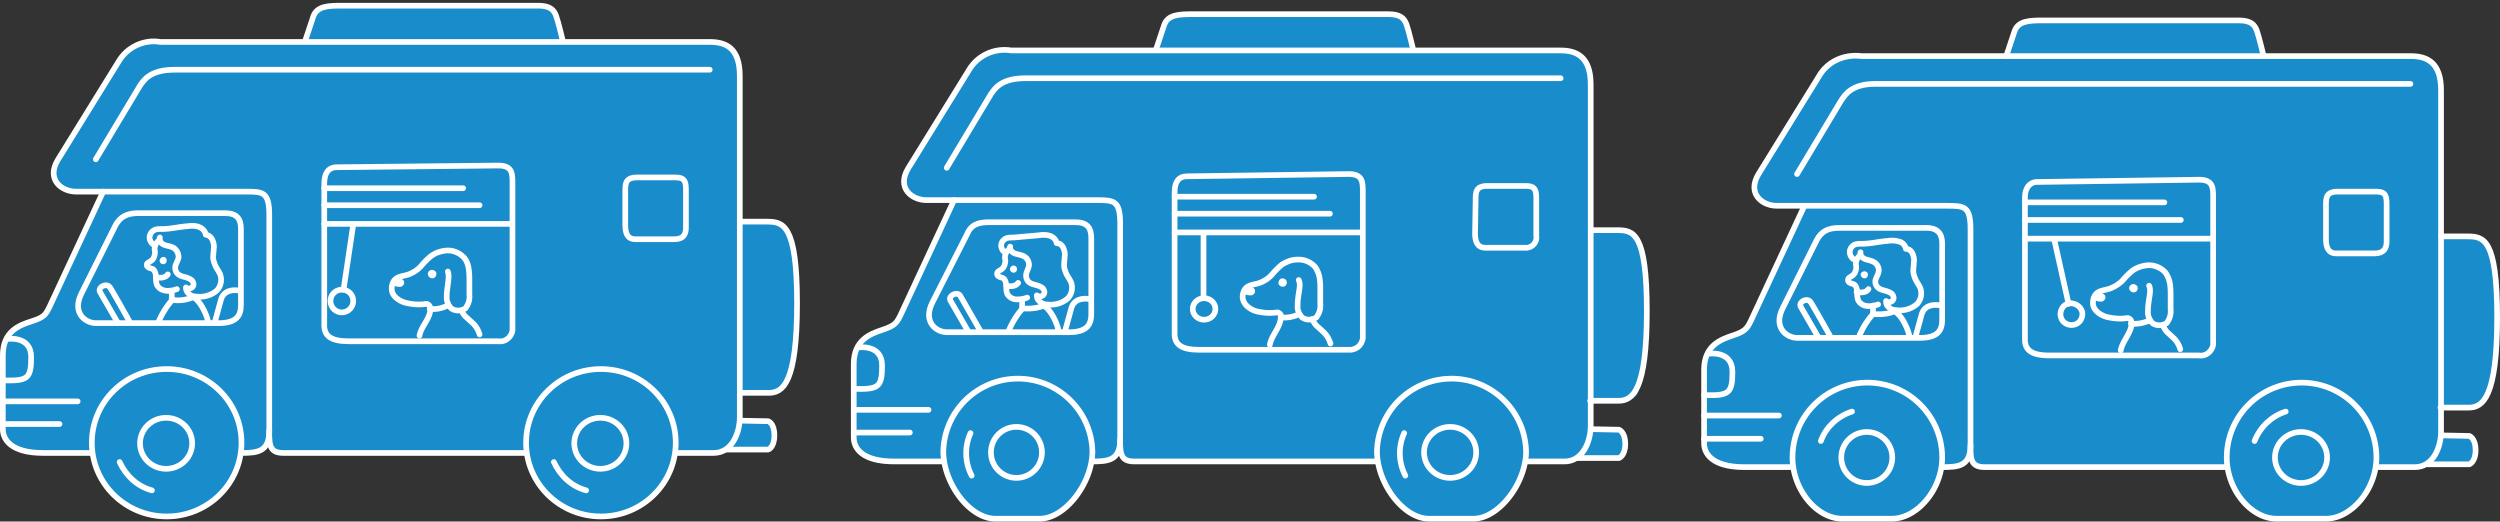 <svg xmlns="http://www.w3.org/2000/svg" xmlns:xlink="http://www.w3.org/1999/xlink" viewBox="0 0 441 92" xmlns:v="https://vecta.io/nano"><rect x="0" y="0" width="441" height="92" fill="#333333" stroke="none"/><style><![CDATA[.D{stroke-linecap:round}.E{fill:#198ccc}.F{fill:none}.G{stroke:#fff}.H{stroke-linejoin:round}]]></style><path d="M130.4 74.2l5.1.1s1.1.3 1.1 2.5-1.1 2.5-1.1 2.5h-7.4" class="E"/><path d="M130.4 74.2l5.1.1s1.1.3 1.1 2.5-1.1 2.5-1.1 2.5h-7.4" class="D F G H"/><g class="E"><path d="M47.8 75.8c0 3.8-2.2 3.9-5 3.9H7.9c-5.7 0-7.1-2.5-7.1-4.2v-13c0-4.2 2.8-5.3 5-6S8.3 55.4 9 54s9.5-20.4 9.5-20.4h-4.9c-2.5 0-5.3-2.1-3.2-5.6l10.7-17.3c1.5-2.6 4.5-4 7.5-3.5h96.9c2.9 0 5.3 1.1 5.3 6v60.2c0 2.8-1.4 6.3-4.6 6.3H50.3c-2.4 0-2.5-1.3-2.5-3.9"/><path d="M53.5 8.8c.2.2 1.9-6 1.9-6S55.7.9 58.2.9L95 1s2.9.5 3.2 1.8l1.5 6s-46.4-.2-46.2 0zm75.1 30.4h7.1s2.2-.9 3.4 2.7 2.3 17.4-.5 26.1c-.8.9-1.9 1.4-3.1 1.5-1.8.1-6.6 0-6.6 0l-.3-30.3z"/></g><g class="F G H"><path d="M28.3 7.4h96.9c2.9 0 5.3 1.1 5.3 6v60.2c0 2.8-1.4 6.3-4.6 6.3H50c-2.8 0-2.5-1.8-2.5-5.3V38c0-4.2-1.1-4.2-4.3-4.2H13.4c-2.5 0-5.3-2.1-3.2-5.6l10.7-17.3c1.5-2.6 4.5-4 7.4-3.5z"/><path d="M16.9 28.1l7.8-13c.7-1 1.8-2.8 6.1-2.8h94.4m-107 21.5L8.7 54.2c-.7 1.4-1 1.8-3.2 2.5s-5 1.8-5 6v13c0 1.8 1.4 4.2 7.1 4.2h34.9c2.8 0 5-.1 5-3.9" class="D"/><path d="M24.4 37.6h15.3c2.1 0 2.8 1 2.8 2.8v13.4c0 1.8-.7 3.2-3.9 3.2H16.9c-1.8 0-4.3-1.8-2.5-5.3l6-12c.8-1.4 1.9-2.1 4-2.1z"/><path d="M1.2 59.8s4.3-.7 4.3 3.2-.7 4.2-5 4.1m0 3.7h13.2m-13.2 4h10" class="D"/><path d="M110.3 33.8c0-1.4 0-2.5 2.1-2.5h6.8c1.8 0 1.8 1 1.8 2.5v6.3c0 1.1-.3 2.1-2.1 2.1h-6.8c-1.4 0-1.8-1-1.8-2.5v-5.9z"/><path d="M130.6 39.1h4.6c2.9 0 5.4.3 5.4 14.4s-2.5 15.8-5 15.8h-5m-76.8-62l1.5-4.5c.7-1.7 2.5-1.8 5-1.8h34.6c2.1 0 2.8.7 3.2 1.8s1.2 4.5 1.2 4.5" class="D"/></g><path d="M42.6 78.1c.1 7.3-5.7 13.3-13 13.4s-13.3-5.7-13.4-13 5.7-13.3 13-13.4h.2c7.2 0 13.1 5.8 13.2 13" class="E"/><g class="F G H"><ellipse cx="29.4" cy="78.1" rx="13.2" ry="13"/><ellipse cx="29.3" cy="78.2" rx="4.6" ry="4.5"/><path d="M26.8 86.5c-2.6-.7-4.6-2.6-5.7-5" class="D"/></g><path d="M119.2 78.1c.1 7.3-5.8 13.2-13 13.3-7.3.1-13.2-5.8-13.3-13-.1-7.3 5.8-13.2 13-13.3h.1c7.2 0 13.1 5.8 13.2 13" class="E"/><g class="F G H"><ellipse cx="106" cy="78.1" rx="13.2" ry="13"/><ellipse cx="105.9" cy="78.2" rx="4.6" ry="4.5"/><path d="M103.4 86.5c-2.6-.7-4.6-2.6-5.7-5" class="D"/><path d="M57.2 32.4v25c0 1.8 1.1 2.8 4.3 2.8h26.4c1.2.2 2.3-.7 2.5-1.9V32.4c0-1.8 0-3.2-2.5-3.2l-28.5.3c-1.5 0-2.2 1.1-2.2 2.9z"/><path d="M57.2 39.5h33.1m-33.1-3.3h27.4m-27.4-3h24.5m-19.4 6.5l-1.7 11.4" class="D"/><path d="M62.3 53.3c-.1 1.1-1.1 1.9-2.2 1.8s-1.9-1.1-1.8-2.2 1.1-1.9 2.2-1.8h.1c1.1.2 1.8 1.1 1.7 2.2z"/><g class="D"><path d="M28.1 42.4a1.84 1.84 0 0 0-.8 1.8c.1.4 0 .9-.2 1.3-.4.8-1.3.7-1.2 1.3.1.5.8.5 1.1.7s.5.8.5 1.3 0 1 .2 1.5c.4.7 1.1 1 1.9 1a4.53 4.53 0 0 0 1.6-.3"/><path d="M28.7 45.9c0-.1 0-.1 0 0-.1 0-.1 0 0 0-.1.1 0 .2.1.2s.1-.1.1-.2-.1-.1-.2 0m-1.2 3s1.5.4 2.1-.5m-1.4-6.5c-.1.2 0 .4.1.7.2.4.6.6 1 .7s.9.2 1.3.4c.6.4.9 1 .9 1.7-.1.6-.5 1.1-.6 1.7 0 .6.2 1.1.7 1.4.3.2.7.3 1.1.4s.8.3 1.1.5c.9 1-.2 1.9-1 1.3 0 .4.1.7.4 1 .3.4.8.6 1.3.6 1.4.2 2.8-.2 3.8-1.1a2.79 2.79 0 0 0 .5-2.9c-.2-.4-.6-1-.8-1.4-.2-.5-.4-1-.4-1.5s.1-1 .1-1.5c.1-.5 0-1-.2-1.5s-.6-.9-1.2-1c-.1-.7-.7-1.2-1.3-1.4s-1.3-.2-1.9-.1c-1.5.1-3 .5-4.5.5-.4 0-.8 0-1.2.1-.5.2-.9.6-1 1.2-.1.5.2 1.1.6 1.4m1 13.6c.6-1.4 1.4-2.7 2.4-3.8"/><path d="M37.9 56.8l1.1-4c.7-2.2 3.4-1.5 3.4-1.5m-12.1.1v1.4s.1.1.2.1c1.2.2 2.3 0 3.4-.4h.3c1.1.6 2.2 2.8 2.5 4.2l-.1-.2m-15.9.3l-3-5.2c-.6-.9 1.1-1.8 1.7-.9s3.5 6.1 3.5 6.1M79 47.9c.3.8 0 2-.1 3.1-.1.6-.1 1.2-.1 1.8.1.6.4 1.2.8 1.6.7.5 1.7.5 2.5 0 .5-.7.8-1.5.7-2.4v-2.4c0-.7 0-1.3-.1-2-.1-.8-.3-1.5-.8-2.1-.8-.9-2-1.4-3.2-1.3-1 .1-1.9.4-2.7 1a13.65 13.65 0 0 0-1.7 1.7c-.6.7-1.4 1.2-2.2 1.5s-1.9.3-2.5 1c-.4.5-.5 1-.5 1.6 0 1.2 1.3 2.1 2.4 2.4 1.2.3 2.5.4 3.7.2.2 0 .5.2.6.4s.1.5.1.8c-.2 1.6-1.6 2.8-1.9 4.4m7.4-4.5c.2.5.5 1 .9 1.3l1.2 1.1c.5.5.9 1.2 1.1 1.9"/><use xlink:href="#B"/><path d="M76.2 48.1c.1 0 .3.1.3.2s-.1.3-.2.3c-.2 0-.3-.1-.3-.2-.1-.1 0-.3.2-.3m-.4 6.4c1.1.1 2.3-.1 3.3-.7"/></g></g><use xlink:href="#C" class="E"/><use xlink:href="#C" class="D F G H"/><g class="E"><path d="M347.9 78.4c0 3.8-2.2 3.9-5 3.9H308c-5.7 0-7.1-2.5-7.1-4.2v-13c0-4.2 2.8-5.3 5-6s2.5-1.1 3.2-2.5 9.5-20.4 9.5-20.4h-4.9c-2.5 0-5.3-2.1-3.2-5.6s9.7-15.8 10.7-17.2c1.5-2.6 4.5-4 7.5-3.5h96.9c2.9 0 5.3 1.1 5.3 6v60.2c0 2.8-1.4 6.3-4.6 6.3h-75.9c-2.5-.1-2.6-1.4-2.5-4"/><path d="M428.8 41.6h7.1s2.2-.9 3.4 2.6 2.3 17.4-.5 26.1c-.8.9-1.9 1.4-3.1 1.5-1.8.1-6.6 0-6.6 0l-.3-30.2zm-75.2-30c.2.2 1.9-6 1.9-6s.3-1.9 2.8-1.9l36.7.1s2.9.5 3.2 1.8l1.5 6s-46.2-.1-46.1 0h0z"/></g><g class="F G H"><path d="M328.4 9.9h96.9c2.8 0 5.3 1.1 5.3 6v60.2c0 2.8-1.4 6.3-4.6 6.3h-75.9c-2.8 0-2.5-1.8-2.5-5.3V40.5c0-4.2-1.1-4.2-4.3-4.2h-29.9c-2.5 0-5.3-2.1-3.2-5.6l10.7-17.3c1.5-2.6 4.5-3.9 7.5-3.5z"/><g class="D"><path d="M317 30.7l7.8-13c.7-1 1.8-2.9 6-2.9h94.4"/><use xlink:href="#D"/></g><path d="M324.5 40.2h15.3c2.1 0 2.8 1.1 2.8 2.8v13.4c0 1.8-.7 3.2-3.9 3.2H317c-1.8 0-4.3-1.8-2.5-5.3l6-12c.8-1.4 1.8-2.1 4-2.1h0z"/><path d="M301.3 62.4s4.3-.7 4.3 3.2-.7 4.2-5 4.1m0 3.6h13.2m-13.2 4.1h10" class="D"/><path d="M410.3 36.3c0-1.4 0-2.5 2.1-2.5h6.8c1.8 0 1.8 1 1.8 2.5v6.3c0 1.1-.4 2.1-2.1 2.1h-6.8c-1.4 0-1.8-1.1-1.8-2.5v-5.9z"/><path d="M430.6 41.7h4.6c2.9 0 5.3.3 5.3 14.3s-2.5 15.9-5 15.9h-5m-76.6-62l1.5-4.5c.7-1.7 2.5-1.8 5-1.8h34.5c2.1 0 2.8.7 3.2 1.8s1.2 4.5 1.2 4.5" class="D"/></g><path d="M333.7 91.5c4.5 0 8.9-5.2 8.9-10.8a13.19 13.19 0 1 0-26.4 0c0 5.6 4.2 10.8 8.8 10.8h8.7" class="E"/><path d="M333.7 91.5c4.5 0 8.9-5.2 8.9-10.8a13.19 13.19 0 1 0-26.4 0c0 5.6 4.2 10.8 8.8 10.8h8.7z" class="F G H"/><path d="M410.3 91.5c4.5 0 8.9-5.2 8.9-10.8a13.19 13.19 0 1 0-26.4 0c0 5.6 4.2 10.8 8.8 10.8h8.7" class="E"/><g class="F G H"><path d="M410.3 91.5c4.5 0 8.9-5.2 8.9-10.8a13.19 13.19 0 1 0-26.4 0c0 5.6 4.2 10.8 8.8 10.8h8.7zm-53.1-56.6v25c0 1.8 1.1 2.8 4.3 2.8h26.4c1.2.2 2.3-.7 2.5-1.9V34.9c0-1.8 0-3.2-2.5-3.2l-28.5.4c-1.4 0-2.2 1.1-2.2 2.8h0z"/><path d="M357.2 42.1h33.2m-33.2-3.3h27.5m-27.5-3.1h24.6m-19.4 6.7l2.5 11.2" class="D"/><path d="M367.3 55c.2 1-.4 2.1-1.5 2.3-1 .2-2.1-.4-2.3-1.5-.2-1 .4-2.1 1.5-2.3 1-.1 2 .5 2.3 1.5z"/><g class="D"><path d="M328.2 45a1.84 1.84 0 0 0-.8 1.8c.1.4 0 .9-.2 1.3-.4.8-1.3.7-1.2 1.4.1.5.8.5 1.1.7s.5.8.5 1.3 0 1 .2 1.5c.4.7 1.1 1 1.9 1a4.53 4.53 0 0 0 1.6-.3"/><path d="M328.8 48.4c-.1 0-.1 0 0 0-.1 0-.1.1 0 0-.1.1 0 .2.1.2s.1-.1.1-.2c-.1 0-.1-.1-.2 0m-1.3 3.1s1.5.4 2.1-.5m-1.4-6.5c-.1.2 0 .4.1.6.2.4.6.6 1 .7s.8.2 1.2.4c.6.3 1 1 .9 1.7-.1.6-.5 1.1-.6 1.7 0 .5.2 1 .7 1.3.3.2.7.3 1.1.4s.8.3 1.1.5c.9 1-.2 1.9-1 1.3 0 .4.1.8.4 1 .3.4.8.6 1.3.6 1.4.2 2.8-.2 3.8-1.1a2.79 2.79 0 0 0 .5-2.9c-.2-.4-.6-1-.8-1.4-.2-.5-.4-1-.4-1.5s.1-1 .1-1.5c.1-.5 0-1-.2-1.5s-.6-.9-1.2-.9c-.1-.6-.6-1.2-1.3-1.3-.6-.2-1.3-.2-1.9-.1-1.5.1-3 .5-4.5.5-.4 0-.8 0-1.2.1-.8.3-1.2 1.1-.9 1.9.1.3.3.5.5.7m1.1 13.5c.6-1.4 1.4-2.7 2.4-3.8"/><path d="M337.9 59.4l1.1-4c.7-2.2 3.4-1.5 3.4-1.5m-12 0v1.4s.1.1.2.1c1.1.1 2.3 0 3.4-.4h.3c1.1.6 2.2 2.8 2.5 4.2l-.1-.1m-16 .3l-3-5.2c-.6-.9 1.1-1.8 1.7-.9s3.5 6.1 3.5 6.1m56.2-9c.4.8 0 2-.1 3.1-.1.6-.1 1.2-.1 1.9.1.6.4 1.2.8 1.6.7.5 1.7.5 2.5 0 .5-.7.8-1.5.7-2.4v-2.4c0-.7 0-1.3-.1-2-.1-.8-.4-1.5-.8-2.1-.8-.9-2-1.4-3.2-1.3-1 .1-1.9.4-2.7 1a13.65 13.65 0 0 0-1.7 1.7c-.6.6-1.4 1.1-2.2 1.4s-1.9.3-2.5 1c-.4.5-.5 1-.5 1.6 0 1.2 1.3 2.1 2.4 2.4 1.2.3 2.5.4 3.7.2.2 0 .5.2.6.4s.1.5.1.8c-.2 1.6-1.6 2.9-1.9 4.5m7.4-4.5c.2.5.5 1 .8 1.3l1.2 1.1c.5.5.9 1.2 1.1 1.9"/><use xlink:href="#B" x="300.1" y="2.6"/><path d="M376.3 50.6c.1 0 .3.1.3.2 0 .2-.1.3-.2.3s-.3-.1-.3-.2c-.1-.1 0-.2.2-.3m-.4 6.5c1.1.1 2.3-.1 3.3-.6"/></g><circle cx="329.3" cy="80.7" r="4.5"/><path d="M321.2 77.8c.9-2.5 3-4.4 5.5-5.2" class="D"/><ellipse cx="405.9" cy="80.7" rx="4.6" ry="4.5"/><path d="M397.7,77.8c1-2.5,3-4.4,5.5-5.2" class="D"/></g><use xlink:href="#C" x="-150" y="-1.1" class="E"/><use xlink:href="#C" x="-150" y="-1.1" class="D F G H"/><g class="E"><path d="M197.9 77.3c0 3.8-2.2 3.9-5 3.9H158c-5.7 0-7.1-2.5-7.1-4.2V64c0-4.2 2.8-5.3 5-6s2.5-1.1 3.2-2.5 9.5-20.4 9.5-20.4h-4.9c-2.5 0-5.4-2.1-3.2-5.6l10.7-17.2c1.5-2.6 4.5-4 7.5-3.5h96.9c2.9 0 5.4 1.1 5.4 6V75c0 2.8-1.4 6.3-4.6 6.3h-76c-2.5 0-2.6-1.3-2.5-4"/><path d="M278.8 40.8h7.1s2.2-.9 3.4 2.7 2.3 17.4-.5 26.1c-.8.8-1.9 1.4-3.1 1.5-1.8.1-6.6 0-6.6 0l-.3-30.3zm-75.3-30.5c.2.2 1.9-6 1.9-6s.3-1.9 2.8-1.9l36.7.1s2.9.5 3.2 1.8l1.5 6s-46.2-.1-46.1 0z"/></g><g class="F G H"><path d="M178.4 8.9h96.9c2.8 0 5.3 1.1 5.3 6v60.2c0 2.8-1.4 6.3-4.6 6.3h-75.9c-2.8 0-2.5-1.8-2.5-5.3V39.5c0-4.2-1.1-4.2-4.3-4.2h-29.9c-2.5 0-5.3-2.1-3.2-5.6l10.7-17.3c1.5-2.6 4.5-4 7.5-3.5z"/><g class="D"><path d="M167 29.6l7.8-13c.7-1 1.8-2.8 6.1-2.8h94.4"/><use xlink:href="#D" x="-150" y="-1"/></g><path d="M174.4 39.2h15.3c2.1 0 2.8 1 2.8 2.8v13.4c0 1.8-.7 3.2-3.9 3.2H167c-1.8 0-4.3-1.8-2.5-5.3l6.1-12c.6-1.5 1.7-2.1 3.8-2.1z"/><path d="M151.3 61.3s4.3-.7 4.3 3.2-.7 4.2-5 4.1m0 3.7h13.2m-13.2 4h9.9" class="D"/><path d="M260.3 35.3c0-1.4 0-2.5 2.1-2.5h6.8c1.8 0 1.8 1 1.8 2.5v6.3c.2 1-.6 2-1.6 2.1H262c-1.4 0-1.8-1.1-1.8-2.5l.1-5.9z"/><path d="M280.6 40.6h4.6c2.9 0 5.3.3 5.3 14.3s-2.5 15.8-5 15.8h-5M203.9 8.8l1.5-4.5c.7-1.7 2.5-1.8 5-1.8h34.5c2.1 0 2.8.7 3.2 1.8s1.2 4.5 1.2 4.5" class="D"/></g><use xlink:href="#E" class="E"/><use xlink:href="#F" class="F G H"/><use xlink:href="#E" x="76.5" class="E"/><g class="F G H"><use xlink:href="#F" x="76.5"/><path d="M207.2 33.9v25c0 1.8 1.1 2.8 4.3 2.8h26.4c1.2.1 2.3-.7 2.5-2V33.9c0-1.8 0-3.2-2.5-3.2l-28.5.4c-1.5 0-2.2 1-2.2 2.8z"/><path d="M207.2 41h33.1m-33.1-3.3h27.4m-27.4-3h24.6M212.3 41v11.5" class="D"/><ellipse cx="212.4" cy="54.5" rx="2" ry="1.9"/><g class="D"><path d="M178.1 43.9a1.84 1.84 0 0 0-.8 1.8c.1.4 0 .9-.2 1.3-.4.8-1.3.7-1.2 1.4.1.5.8.5 1.1.7s.5.8.5 1.3 0 1 .2 1.5c.4.6 1.1 1 1.9.9a4.53 4.53 0 0 0 1.6-.3"/><path d="M178.7 47.4c-.1.1 0 .2.1.2s.1-.1.1-.1c0-.2-.1-.2-.2-.1m-1.2 3s1.5.4 2.1-.5m-1.4-6.4c-.1.2 0 .4.1.6.2.4.6.6 1 .7s.9.2 1.3.4c.6.3 1 1 .9 1.7-.1.6-.5 1.1-.5 1.7 0 .5.2 1 .7 1.3.3.2.7.3 1.1.4s.8.3 1.1.5c.9 1-.2 1.9-1 1.3 0 .4.1.7.4 1s.8.6 1.3.6c1.4.2 2.8-.2 3.8-1.1a2.79 2.79 0 0 0 .5-2.9c-.2-.4-.6-1-.8-1.4-.2-.5-.4-1-.4-1.5s.1-1 .1-1.5c.1-.5 0-1-.2-1.5s-.6-.9-1.2-.9c-.1-.6-.6-1.1-1.2-1.3s-1.3-.2-1.9-.1l-4.5.4c-.4 0-.8 0-1.2.1-.8.3-1.2 1.1-.9 1.8.1.3.3.6.6.7m.7 13.7c.6-1.4 1.4-2.7 2.4-3.8"/><path d="M187.9 58.3l1.1-4c.7-2.2 3.4-1.5 3.4-1.5m-12.1.1v1.4s.1.1.2.1c1.1.1 2.3 0 3.4-.4h.3c1.1.6 2.2 2.8 2.5 4.2l-.1-.1m-15.9.2l-3-5.2c-.6-.9 1.2-1.8 1.7-.9l3.5 6.1m56.2-8.9c.4.8 0 2-.1 3.1-.1.6-.1 1.2-.1 1.9.1.6.4 1.2.8 1.6.7.5 1.7.5 2.5 0 .5-.7.8-1.5.7-2.4v-2.4c0-.7 0-1.3-.1-2-.1-.8-.4-1.5-.8-2.1-.8-.9-2-1.4-3.2-1.3-1 0-1.9.4-2.7.9a13.65 13.65 0 0 0-1.7 1.7c-.6.7-1.4 1.2-2.2 1.5s-1.9.3-2.5 1c-.4.5-.5 1-.5 1.6.1 1.2 1.3 2.1 2.4 2.4 1.2.3 2.5.4 3.7.2.2 0 .5.2.6.4s.1.5 0 .8c-.2 1.6-1.6 2.9-1.9 4.5"/><path d="M231.5 56.3c.2.5.5 1 .9 1.3l1.2 1.1c.5.5.9 1.2 1.1 1.9M220.1 51h-.3c-.1 0-.2.1-.2.2s.1.2.1.2c.2.1.5.2.8.2h.2c.1 0 .1-.1.2-.2 0-.1 0-.2-.1-.2-.1-.1-.1-.1-.2-.1-.1-.1-.3-.1-.5-.1m6.1-1.4c.2 0 .3.1.3.2 0 .2-.1.3-.2.3h0c-.1 0-.3-.1-.3-.2s.1-.3.2-.3m-.3 6.4c1.2.1 2.3-.1 3.3-.6m-57.8 28.5c-1.2-2.3-1.3-5.1-.2-7.5"/></g><circle cx="179.3" cy="79.8" r="4.5"/><path d="M247.9 83.9c-1.2-2.3-1.3-5.1-.2-7.5" class="D"/><ellipse cx="255.8" cy="79.8" rx="4.6" ry="4.5"/></g><defs ><path id="B" d="M70 49.5h-.3c-.1 0-.2.1-.2.2s.1.2.1.2c.2.1.5.2.8.2h.2c.1 0 .1-.1.2-.2 0-.1 0-.2-.1-.2s-.1-.1-.2-.1c-.1-.1-.3-.1-.5-.1"/><path id="C" d="M430.5 76.8l5.1.1s1.1.4 1.1 2.5-1.1 2.5-1.1 2.5h-7.4"/><path id="D" d="M318.3 36.3l-9.5 20.4c-.7 1.4-1.1 1.8-3.2 2.5s-5 1.8-5 6v13c0 1.8 1.4 4.2 7.1 4.2h34.9c2.8 0 5-.1 5-3.9"/><path id="E" d="M183.4 91.5c4.5 0 9.3-6.3 9.3-11.9-.2-7.3-6.3-13-13.5-12.8a13.16 13.16 0 0 0-12.8 12.8c0 5.6 4.6 11.9 9.2 11.9h7.8"/><path id="F" d="M183.4 91.5c4.5 0 9.3-6.3 9.3-11.9-.2-7.3-6.3-13-13.5-12.8a13.16 13.16 0 0 0-12.8 12.8c0 5.6 4.6 11.9 9.2 11.9h7.8z"/></defs></svg>